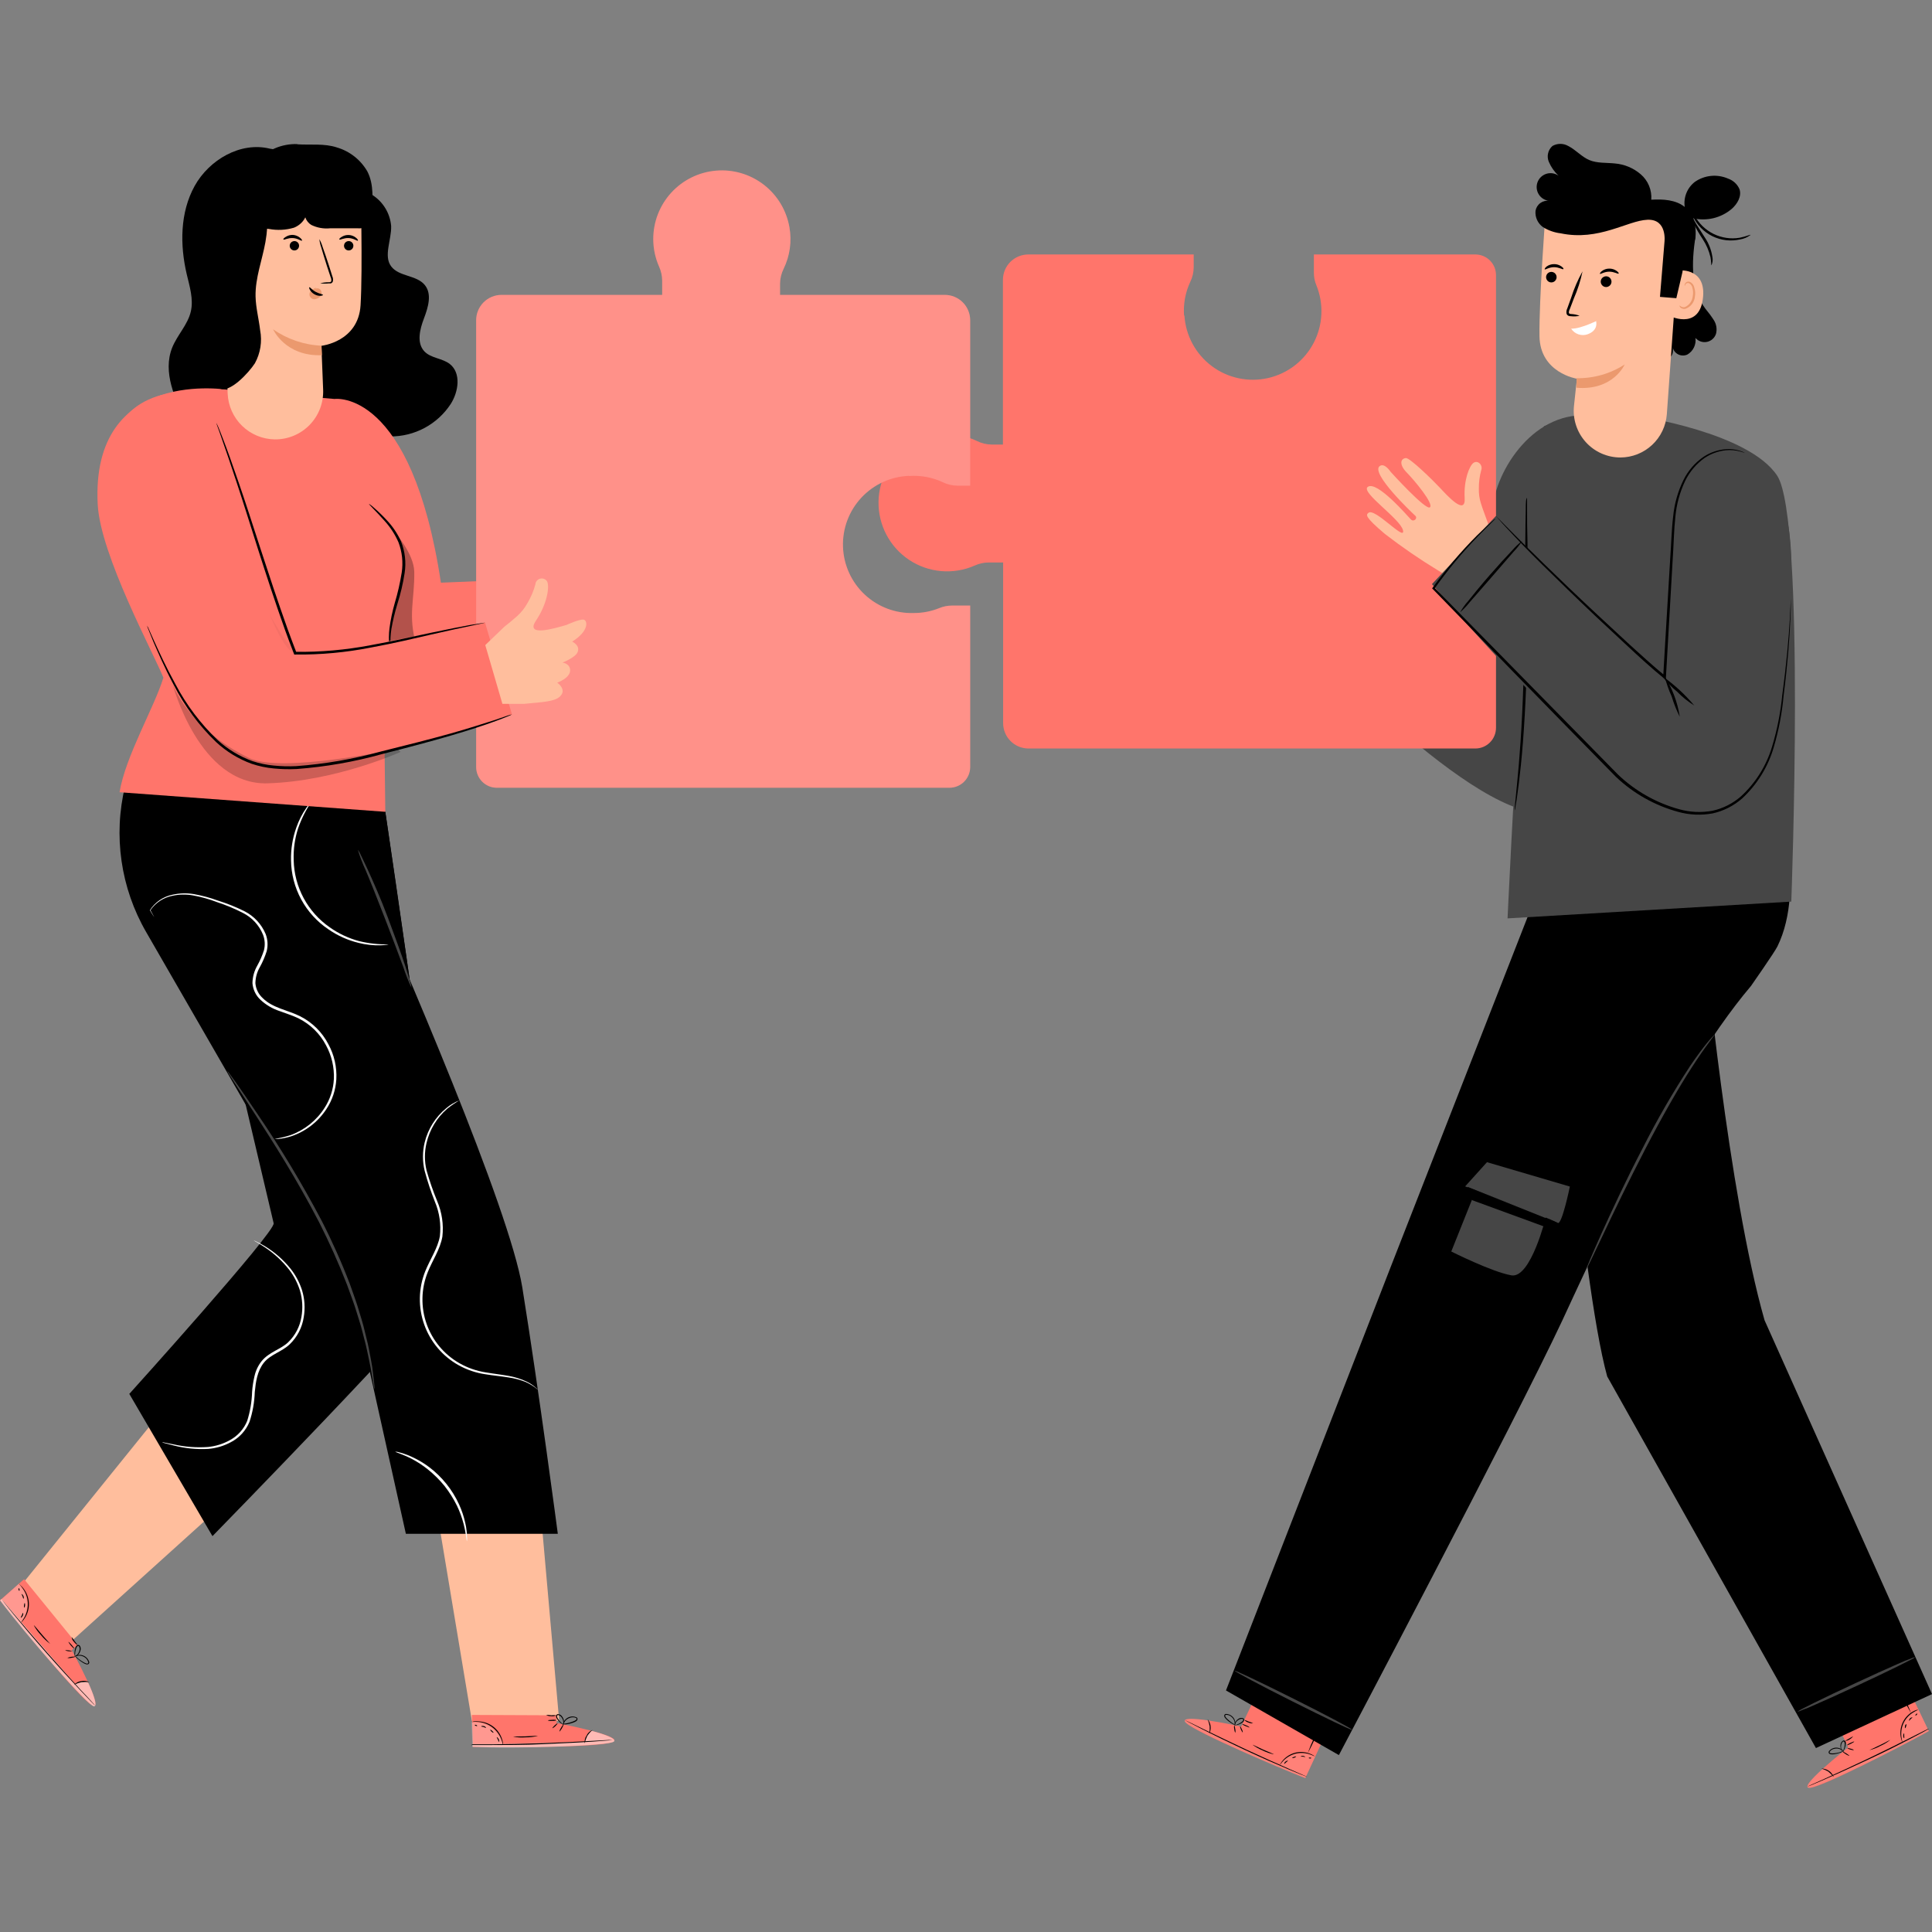<?xml version="1.0" encoding="UTF-8"?> <svg xmlns="http://www.w3.org/2000/svg" width="250" height="250" viewBox="0 0 250 250" fill="none"><rect x="0" y="0" width="250" height="250" fill="#808080" stroke="none"/> <g clip-path="url(#clip0_515_12432)"> <path d="M171.123 81.884L168.392 81.317C165.955 80.587 164.576 80.272 164.009 79.474C163.258 78.402 164.692 77.787 164.692 77.787C164.692 77.787 163.012 76.811 163.402 75.739C163.497 75.527 163.658 75.35 163.86 75.235C164.063 75.119 164.296 75.071 164.528 75.098C164.528 75.098 163.067 74.162 162.883 73.439C162.63 72.456 163.845 72.196 163.845 72.196C161.947 70.435 162.405 69.151 162.93 69.124C163.456 69.097 164.979 70.196 164.979 70.196C166.344 70.879 169.976 72.838 168.959 70.407C167.941 67.977 168.071 65.731 168.529 65.144C168.649 65.019 168.807 64.935 168.978 64.904C169.149 64.874 169.326 64.898 169.482 64.974C169.639 65.049 169.768 65.173 169.85 65.326C169.933 65.479 169.965 65.654 169.942 65.827C170.002 66.714 170.184 67.589 170.481 68.428C170.697 69.109 171.027 69.748 171.457 70.319C171.963 71.001 172.413 71.527 172.823 71.978L174.796 74.804L171.123 81.884Z" fill="#FFBE9D"></path> <path d="M160.608 223.413L162.957 218.457L172.269 222.799L168.91 230.083L168.316 229.851C165.68 228.793 154.989 224.301 153.515 222.976C151.87 221.502 160.608 223.413 160.608 223.413Z" fill="#FF756B"></path> <g opacity="0.3"> <path opacity="0.3" d="M165.564 228.432C166.07 227.711 166.824 227.203 167.681 227.005C168.524 226.795 169.415 226.915 170.173 227.339L168.957 229.94L165.564 228.432Z" fill="white"></path> </g> <g opacity="0.3"> <path opacity="0.3" d="M156.274 222.614C156.274 222.614 153.134 222.123 153.264 222.744C153.393 223.365 164.03 228.308 168.911 230.083L168.993 229.864L156.541 224.198C156.541 224.198 156.807 222.915 156.274 222.614Z" fill="white"></path> </g> <path d="M169.135 229.927L168.972 229.872L168.501 229.688L166.773 228.971C165.319 228.357 163.319 227.483 161.141 226.466C158.963 225.448 156.997 224.493 155.591 223.776L153.932 222.916L153.488 222.677L153.331 222.588C153.389 222.603 153.444 222.626 153.495 222.656L153.952 222.875L155.632 223.701C157.045 224.383 159.011 225.339 161.189 226.356C163.367 227.374 165.36 228.254 166.807 228.889L168.514 229.64L168.978 229.845L169.135 229.927Z" fill="black"></path> <path d="M156.478 224.342C156.531 224.029 156.549 223.711 156.533 223.393C156.477 223.077 156.385 222.768 156.26 222.472C156.478 222.726 156.616 223.04 156.654 223.374C156.693 223.707 156.632 224.044 156.478 224.342Z" fill="black"></path> <path d="M159.843 224.233C159.764 224.078 159.719 223.908 159.713 223.735C159.672 223.569 159.672 223.395 159.713 223.229C159.713 223.229 159.802 223.441 159.836 223.721C159.881 223.888 159.883 224.064 159.843 224.233Z" fill="black"></path> <path d="M160.812 224.185C160.778 224.185 160.676 224.028 160.58 223.809C160.485 223.591 160.437 223.407 160.471 223.393C160.505 223.379 160.607 223.543 160.696 223.762C160.771 223.89 160.811 224.036 160.812 224.185V224.185Z" fill="black"></path> <path d="M161.694 223.523C161.694 223.557 161.455 223.482 161.182 223.359C161.01 223.302 160.852 223.209 160.718 223.086C160.718 223.052 160.964 223.127 161.23 223.25C161.402 223.307 161.56 223.4 161.694 223.523V223.523Z" fill="black"></path> <path d="M162.151 222.983C161.939 223.015 161.722 222.982 161.53 222.888C161.327 222.831 161.146 222.715 161.011 222.553C161.206 222.608 161.396 222.681 161.577 222.772C161.774 222.826 161.966 222.897 162.151 222.983V222.983Z" fill="black"></path> <path d="M159.932 223.27C159.72 223.211 159.519 223.116 159.338 222.99C159.133 222.864 158.941 222.717 158.765 222.553C158.657 222.457 158.561 222.35 158.478 222.232C158.426 222.159 158.404 222.069 158.416 221.98C158.425 221.931 158.449 221.885 158.484 221.85C158.52 221.814 158.565 221.791 158.614 221.782C158.795 221.78 158.973 221.818 159.137 221.893C159.301 221.968 159.446 222.078 159.563 222.216C159.68 222.353 159.765 222.515 159.812 222.688C159.859 222.862 159.867 223.045 159.836 223.222C159.828 223.283 159.807 223.341 159.775 223.393C159.797 223.179 159.786 222.962 159.741 222.751C159.677 222.533 159.554 222.337 159.386 222.185C159.288 222.09 159.173 222.016 159.046 221.967C158.919 221.918 158.784 221.894 158.648 221.898C158.519 221.898 158.505 222.055 158.58 222.171C158.66 222.281 158.752 222.381 158.853 222.471C159.022 222.632 159.202 222.781 159.393 222.915C159.713 223.147 159.939 223.25 159.932 223.27Z" fill="black"></path> <path d="M159.761 223.229C159.75 223.069 159.796 222.909 159.891 222.779C159.983 222.632 160.107 222.509 160.253 222.417C160.346 222.353 160.453 222.314 160.565 222.302C160.677 222.29 160.79 222.306 160.895 222.349C160.948 222.391 160.984 222.451 160.994 222.519C161.004 222.586 160.988 222.655 160.949 222.71C160.892 222.8 160.815 222.875 160.724 222.929C160.585 223.026 160.433 223.104 160.273 223.161C160.13 223.225 159.973 223.253 159.816 223.243C159.816 223.243 159.987 223.188 160.239 223.079C160.388 223.015 160.528 222.932 160.656 222.833C160.799 222.745 160.963 222.547 160.826 222.451C160.69 222.355 160.458 222.451 160.314 222.519C160.176 222.596 160.055 222.701 159.959 222.827C159.886 222.957 159.82 223.091 159.761 223.229V223.229Z" fill="black"></path> <path d="M170.132 227.291C170.132 227.291 169.879 227.141 169.449 226.998C168.872 226.807 168.253 226.779 167.66 226.916C167.072 227.068 166.534 227.374 166.104 227.803C165.776 228.138 165.64 228.397 165.619 228.39C165.636 228.321 165.666 228.256 165.708 228.199C165.802 228.034 165.914 227.881 166.042 227.742C166.467 227.275 167.021 226.945 167.633 226.793C168.246 226.648 168.888 226.691 169.476 226.916C169.653 226.98 169.822 227.062 169.982 227.161C170.084 227.237 170.139 227.284 170.132 227.291Z" fill="black"></path> <path d="M170.971 222.97C170.744 223.635 170.475 224.285 170.166 224.916C169.893 225.568 169.583 226.204 169.237 226.821C169.472 226.155 169.743 225.503 170.05 224.868C170.321 224.219 170.629 223.585 170.971 222.97V222.97Z" fill="black"></path> <path d="M164.814 227.011C164.322 226.902 163.846 226.735 163.394 226.513C162.928 226.319 162.488 226.069 162.083 225.769C162.083 225.734 162.691 226.055 163.448 226.397C164.206 226.738 164.827 226.95 164.814 227.011Z" fill="black"></path> <path d="M166.67 227.831C166.67 227.831 166.56 227.933 166.431 228.042C166.301 228.151 166.212 228.261 166.185 228.247C166.158 228.233 166.185 228.076 166.349 227.947C166.513 227.817 166.67 227.796 166.67 227.831Z" fill="black"></path> <path d="M167.728 227.291C167.728 227.291 167.632 227.394 167.496 227.448C167.359 227.503 167.23 227.516 167.216 227.482C167.202 227.448 167.312 227.38 167.448 227.332C167.585 227.284 167.714 227.257 167.728 227.291Z" fill="black"></path> <path d="M168.896 227.36C168.896 227.36 168.752 227.325 168.588 227.312C168.425 227.298 168.302 227.312 168.288 227.312C168.274 227.312 168.411 227.189 168.602 227.209C168.793 227.23 168.916 227.332 168.896 227.36Z" fill="black"></path> <path d="M169.682 227.503C169.682 227.503 169.607 227.557 169.511 227.55C169.415 227.544 169.347 227.51 169.354 227.475C169.361 227.441 169.429 227.421 169.525 227.428C169.62 227.434 169.682 227.469 169.682 227.503Z" fill="black"></path> <path d="M239.153 226.124L236.832 221.154L246.11 216.771L249.585 224.001L249.025 224.315C246.533 225.68 236.259 231.039 234.299 231.333C232.115 231.64 239.153 226.124 239.153 226.124Z" fill="#FF756B"></path> <g opacity="0.3"> <path opacity="0.3" d="M246.184 225.504C245.946 224.656 246.034 223.75 246.43 222.964C246.81 222.187 247.468 221.58 248.273 221.264L249.509 223.852L246.184 225.504Z" fill="white"></path> </g> <g opacity="0.3"> <path opacity="0.3" d="M235.781 228.958C235.781 228.958 233.398 231.067 233.958 231.361C234.518 231.654 245.107 226.582 249.585 223.981L249.469 223.783L237.181 229.763C237.181 229.763 236.307 228.725 235.781 228.958Z" fill="white"></path> </g> <path d="M249.611 223.708L249.461 223.796L249.017 224.042L247.365 224.916C245.966 225.646 244.02 226.629 241.842 227.647C239.664 228.664 237.684 229.572 236.237 230.2L234.517 230.937L234.046 231.128L233.882 231.183L234.039 231.101L234.496 230.889L236.203 230.125C237.637 229.476 239.616 228.568 241.794 227.531C243.972 226.493 245.89 225.53 247.324 224.8L248.99 223.96L249.447 223.735C249.501 223.72 249.556 223.71 249.611 223.708V223.708Z" fill="black"></path> <path d="M237.241 229.906C237.039 229.654 236.81 229.425 236.558 229.223C236.279 229.067 235.984 228.941 235.678 228.848C236.014 228.843 236.345 228.938 236.627 229.122C236.909 229.305 237.13 229.569 237.262 229.879L237.241 229.906Z" fill="black"></path> <path d="M239.316 227.216C239.316 227.216 239.091 227.148 238.852 226.998C238.613 226.848 238.435 226.704 238.456 226.677C238.476 226.65 238.681 226.745 238.92 226.895C239.159 227.046 239.33 227.189 239.316 227.216Z" fill="black"></path> <path d="M239.876 226.459C239.876 226.493 239.671 226.459 239.446 226.397C239.221 226.336 239.043 226.247 239.05 226.213C239.197 226.2 239.344 226.224 239.48 226.281C239.719 226.329 239.883 226.424 239.876 226.459Z" fill="black"></path> <path d="M239.938 225.359C239.938 225.393 239.747 225.523 239.481 225.653C239.215 225.783 238.989 225.865 238.969 225.83C239.099 225.701 239.255 225.601 239.426 225.537C239.72 225.407 239.918 225.325 239.938 225.359Z" fill="black"></path> <path d="M239.801 224.663C239.801 224.663 239.644 224.909 239.337 225.08C239.161 225.198 238.955 225.265 238.743 225.271C239.099 225.074 239.452 224.871 239.801 224.663Z" fill="black"></path> <path d="M238.613 226.554C238.434 226.684 238.232 226.779 238.019 226.834C237.797 226.911 237.568 226.966 237.336 226.998C237.191 227.016 237.044 227.016 236.899 226.998C236.855 226.996 236.811 226.984 236.771 226.964C236.731 226.944 236.696 226.916 236.667 226.882C236.64 226.84 236.626 226.792 236.626 226.742C236.626 226.692 236.64 226.644 236.667 226.602C236.842 226.382 237.089 226.23 237.364 226.172C237.639 226.113 237.926 226.152 238.176 226.281C238.322 226.358 238.452 226.462 238.558 226.588C238.598 226.631 238.629 226.683 238.647 226.739C238.499 226.585 238.326 226.458 238.135 226.363C237.922 226.264 237.683 226.233 237.452 226.274C237.319 226.29 237.189 226.331 237.072 226.397C236.955 226.462 236.852 226.551 236.769 226.657C236.708 226.773 236.769 226.868 236.933 226.882C237.067 226.896 237.202 226.896 237.336 226.882C237.567 226.858 237.795 226.815 238.019 226.752C238.353 226.643 238.606 226.541 238.613 226.554Z" fill="black"></path> <path d="M238.477 226.657C238.477 226.657 238.307 226.561 238.211 226.274C238.155 226.11 238.139 225.934 238.163 225.762C238.173 225.65 238.211 225.542 238.273 225.448C238.335 225.354 238.419 225.277 238.518 225.223C238.585 225.208 238.655 225.22 238.714 225.256C238.772 225.291 238.815 225.348 238.832 225.414C238.855 225.518 238.855 225.625 238.832 225.728C238.816 225.897 238.777 226.062 238.716 226.22C238.621 226.493 238.505 226.636 238.491 226.622C238.477 226.609 238.559 226.459 238.634 226.192C238.679 226.039 238.707 225.881 238.716 225.721C238.716 225.551 238.682 225.298 238.525 225.346C238.368 225.394 238.286 225.626 238.252 225.783C238.217 225.938 238.217 226.099 238.252 226.254C238.311 226.397 238.386 226.532 238.477 226.657V226.657Z" fill="black"></path> <path d="M248.211 221.257C248.211 221.257 247.938 221.359 247.528 221.612C247.018 221.926 246.606 222.378 246.34 222.915C246.078 223.463 245.972 224.073 246.033 224.677C246.081 225.148 246.19 225.421 246.17 225.428C246.13 225.369 246.1 225.305 246.081 225.237C246.015 225.06 245.969 224.877 245.944 224.691C245.855 224.066 245.952 223.43 246.224 222.861C246.499 222.287 246.942 221.811 247.494 221.495C247.658 221.399 247.832 221.321 248.013 221.263C248.078 221.25 248.145 221.248 248.211 221.257V221.257Z" fill="black"></path> <path d="M245.42 217.856C245.782 218.459 246.11 219.081 246.403 219.72C246.732 220.344 247.023 220.987 247.277 221.645C246.914 221.041 246.586 220.416 246.294 219.775C245.961 219.155 245.669 218.514 245.42 217.856V217.856Z" fill="black"></path> <path d="M244.586 225.155C244.192 225.469 243.758 225.731 243.296 225.933C242.853 226.174 242.38 226.355 241.89 226.472C241.89 226.472 242.497 226.186 243.255 225.824C244.013 225.462 244.566 225.128 244.586 225.155Z" fill="black"></path> <path d="M246.402 224.281C246.402 224.281 246.402 224.438 246.402 224.602C246.402 224.765 246.436 224.909 246.402 224.922C246.368 224.936 246.279 224.8 246.279 224.608C246.279 224.417 246.368 224.281 246.402 224.281Z" fill="black"></path> <path d="M246.682 223.113C246.716 223.113 246.682 223.25 246.648 223.393C246.614 223.536 246.532 223.639 246.504 223.632C246.477 223.625 246.504 223.495 246.504 223.352C246.504 223.209 246.648 223.099 246.682 223.113Z" fill="black"></path> <path d="M247.475 222.233C247.475 222.267 247.359 222.328 247.25 222.437C247.14 222.547 247.072 222.669 247.038 222.663C247.004 222.656 247.038 222.485 247.161 222.349C247.284 222.212 247.475 222.233 247.475 222.233Z" fill="black"></path> <path d="M248.089 221.741C248.089 221.741 248.089 221.837 248.021 221.905C247.953 221.973 247.884 222.001 247.857 221.98C247.83 221.96 247.857 221.885 247.925 221.816C247.994 221.748 248.062 221.714 248.089 221.741Z" fill="black"></path> <path d="M250.001 219.215L234.982 226.199L207.974 178.117C204.458 165.432 201.065 120.771 201.065 120.771L220.604 122.259C220.604 122.259 223.615 154.346 228.332 170.839L250.001 219.215Z" fill="black"></path> <path d="M232.578 221.495C232.578 221.495 232.769 221.352 233.145 221.154C233.52 220.956 234.073 220.676 234.756 220.341C236.121 219.659 238.026 218.764 240.136 217.781C242.245 216.798 244.157 215.931 245.549 215.324C246.232 215.016 246.819 214.771 247.208 214.641C247.407 214.54 247.618 214.466 247.836 214.422C247.665 214.563 247.474 214.678 247.27 214.764C246.887 214.962 246.341 215.242 245.659 215.576C244.293 216.259 242.388 217.153 240.286 218.136C238.183 219.119 236.265 219.98 234.865 220.594C234.182 220.901 233.602 221.147 233.206 221.277C233.008 221.379 232.797 221.452 232.578 221.495V221.495Z" fill="#464646"></path> <path d="M229.478 102.795C229.847 102.795 233.841 114.626 229.997 122.47C229.608 123.255 226.584 127.577 226.584 127.577C215.947 140.125 205.174 164.442 202.17 170.853C196.026 183.968 173.251 227.107 173.251 227.107L158.642 218.744L180.003 163.821L199.392 114.257L229.478 102.795Z" fill="black"></path> <path d="M203.14 153.54C203.14 153.54 202.11 158.53 201.577 158.244C200.055 157.417 189.589 153.519 189.589 153.519L192.415 150.386L203.14 153.54Z" fill="#464646"></path> <path d="M200.055 157.417C200.055 157.417 198.096 165.466 195.577 165.029C193.058 164.593 187.794 161.944 187.794 161.944L190.968 154.004L200.055 157.417Z" fill="#464646"></path> <path d="M201.577 158.244L189.896 153.574L190.456 155.288L199.707 158.674L201.577 158.244Z" fill="black"></path> <path d="M221.852 133.892C221.803 134.001 221.738 134.102 221.661 134.192L221.06 135.005C220.541 135.688 219.804 136.753 218.951 138.07C217.237 140.705 215.08 144.474 212.875 148.734C210.67 152.994 208.779 156.926 207.447 159.753L205.843 163.118L205.399 164.026C205.352 164.135 205.293 164.238 205.222 164.334C205.244 164.218 205.28 164.105 205.331 163.999L205.72 163.064C206.061 162.251 206.573 161.084 207.215 159.65C208.512 156.783 210.342 152.823 212.561 148.57C214.408 144.913 216.46 141.362 218.705 137.934C219.592 136.63 220.357 135.606 220.917 134.923C221.176 134.609 221.395 134.356 221.6 134.152C221.672 134.055 221.757 133.968 221.852 133.892V133.892Z" fill="#464646"></path> <path d="M159.754 216.184C159.795 216.102 163.243 217.741 167.455 219.85C171.667 221.96 175.04 223.748 174.965 223.837C174.89 223.926 171.476 222.281 167.264 220.171C163.052 218.062 159.713 216.273 159.754 216.184Z" fill="#464646"></path> <path d="M177.117 74.518C176.324 76.306 175.426 78.045 174.427 79.727C173.531 81.467 172.528 83.15 171.423 84.765C172.217 82.975 173.115 81.234 174.113 79.549C175.013 77.814 176.016 76.134 177.117 74.518V74.518Z" fill="black"></path> <path d="M204.718 53.743C205.516 53.743 206.465 59.546 207.271 69.971C208.186 81.795 208.104 93.729 204.834 101.232C204.532 102.033 204.075 102.766 203.489 103.391C202.903 104.015 202.2 104.518 201.42 104.87C192.955 108.366 169.6 83.324 169.6 83.324L175.348 73.241L191.794 86.519C191.794 86.519 193.433 73.084 193.118 66.892C192.866 62.195 197.556 53.798 204.718 53.743Z" fill="#464646"></path> <path d="M211.994 53.859C211.994 53.859 226.276 55.948 229.97 61.56C233.663 67.171 231.793 116.667 231.793 116.667L195.077 118.838C195.077 118.838 198.04 55.839 199.856 55.122C204.416 53.333 211.448 53.681 211.994 53.859Z" fill="#464646"></path> <path d="M153.215 40.827C153.108 39.325 153.387 37.821 154.027 36.458C154.31 35.875 154.46 35.236 154.464 34.587V32.928H133.061C132.191 32.928 131.355 33.274 130.739 33.89C130.124 34.506 129.778 35.341 129.778 36.212V57.526H128.33C127.662 57.52 127.003 57.361 126.405 57.062C125.064 56.416 123.581 56.117 122.094 56.195C120.607 56.272 119.164 56.722 117.897 57.504C116.629 58.285 115.579 59.373 114.842 60.667C114.106 61.96 113.706 63.419 113.681 64.907C113.656 66.396 114.005 67.867 114.698 69.185C115.39 70.503 116.403 71.626 117.643 72.45C118.883 73.274 120.311 73.773 121.794 73.9C123.278 74.028 124.769 73.78 126.132 73.18C126.696 72.923 127.308 72.788 127.928 72.784H129.805V93.565C129.804 93.997 129.888 94.425 130.053 94.824C130.218 95.223 130.459 95.586 130.764 95.892C131.069 96.197 131.432 96.44 131.831 96.605C132.229 96.771 132.657 96.856 133.089 96.856H190.906C191.616 96.856 192.297 96.574 192.799 96.072C193.3 95.57 193.582 94.889 193.582 94.18V35.604C193.583 35.253 193.515 34.904 193.381 34.579C193.246 34.254 193.049 33.959 192.801 33.71C192.552 33.461 192.257 33.264 191.931 33.13C191.606 32.996 191.258 32.927 190.906 32.928H170.016V35.297C170.014 35.845 170.12 36.388 170.33 36.895C170.819 38.086 171.043 39.369 170.986 40.655C170.93 41.941 170.594 43.2 170.002 44.343C169.411 45.486 168.578 46.487 167.561 47.277C166.543 48.066 165.367 48.624 164.112 48.914C162.858 49.203 161.555 49.215 160.295 48.951C159.035 48.686 157.848 48.151 156.816 47.381C155.784 46.612 154.931 45.627 154.318 44.495C153.704 43.364 153.344 42.112 153.262 40.827H153.215Z" fill="#FF756B"></path> <path d="M197.569 64.387C197.591 64.522 197.602 64.659 197.603 64.796C197.603 65.11 197.603 65.479 197.603 65.977C197.603 67.049 197.603 68.524 197.658 70.319C197.658 73.985 197.719 79.051 197.603 84.656C197.487 90.261 197.18 95.32 196.805 98.993C196.613 100.822 196.429 102.29 196.279 103.307C196.204 103.785 196.142 104.167 196.088 104.475C196.078 104.612 196.048 104.748 195.999 104.877C195.99 104.741 195.99 104.604 195.999 104.468C196.033 104.161 196.067 103.785 196.122 103.294C196.224 102.27 196.375 100.795 196.532 98.972C196.846 95.32 197.126 90.268 197.214 84.676C197.303 79.085 197.323 74.026 197.371 70.34C197.371 68.544 197.419 67.07 197.433 65.998C197.433 65.52 197.433 65.124 197.467 64.817C197.481 64.669 197.516 64.525 197.569 64.387V64.387Z" fill="black"></path> <path d="M219.41 30.525C218.823 34.252 218.857 37.523 220.68 39.953C221.075 40.42 221.44 40.913 221.772 41.428C221.936 41.687 222.046 41.976 222.094 42.279C222.142 42.582 222.128 42.892 222.052 43.189C221.967 43.453 221.814 43.689 221.608 43.873C221.402 44.058 221.15 44.184 220.879 44.239C220.608 44.294 220.327 44.276 220.065 44.186C219.803 44.096 219.57 43.938 219.389 43.728C219.449 44.15 219.381 44.58 219.195 44.963C219.009 45.346 218.713 45.664 218.345 45.879C218.157 45.965 217.951 46.008 217.744 46.003C217.537 45.999 217.334 45.947 217.15 45.852C216.966 45.758 216.805 45.622 216.681 45.457C216.557 45.291 216.472 45.099 216.433 44.896C216.433 44.896 216.918 46.787 214.747 46.493L216.276 33.522L219.41 30.525Z" fill="black"></path> <path d="M209.681 59.198C208.834 59.198 207.997 59.02 207.223 58.675C206.449 58.331 205.757 57.827 205.19 57.198C204.624 56.568 204.196 55.827 203.935 55.021C203.673 54.215 203.584 53.364 203.673 52.522C203.871 50.583 204.049 49.006 204.049 49.006C204.049 49.006 199.27 48.262 199.208 43.483C199.147 38.704 199.98 27.733 199.98 27.733C202.696 26.567 205.675 26.147 208.608 26.517C211.541 26.886 214.322 28.032 216.665 29.836L217.348 30.375L215.689 53.587C215.58 55.107 214.901 56.531 213.786 57.572C212.672 58.613 211.206 59.194 209.681 59.198V59.198Z" fill="#FFBE9D"></path> <path d="M201.208 36.362C201.306 36.27 201.376 36.152 201.407 36.022C201.438 35.891 201.431 35.754 201.385 35.628C201.338 35.502 201.256 35.392 201.148 35.312C201.04 35.233 200.911 35.187 200.777 35.18C200.642 35.173 200.509 35.207 200.394 35.275C200.279 35.344 200.186 35.445 200.128 35.566C200.07 35.687 200.049 35.823 200.067 35.956C200.086 36.089 200.143 36.214 200.232 36.314C200.292 36.382 200.366 36.438 200.448 36.477C200.53 36.517 200.619 36.539 200.71 36.544C200.801 36.548 200.892 36.534 200.977 36.503C201.063 36.472 201.141 36.424 201.208 36.362Z" fill="black"></path> <path d="M199.884 34.853C199.959 34.935 200.431 34.573 201.086 34.573C201.741 34.573 202.226 34.908 202.294 34.826C202.363 34.744 202.26 34.641 202.049 34.477C201.769 34.275 201.431 34.17 201.086 34.177C200.74 34.177 200.403 34.287 200.123 34.491C199.918 34.669 199.85 34.819 199.884 34.853Z" fill="black"></path> <path d="M207.469 35.856C207.391 35.903 207.323 35.964 207.268 36.037C207.214 36.11 207.175 36.193 207.153 36.282C207.132 36.37 207.128 36.462 207.142 36.552C207.157 36.642 207.189 36.728 207.237 36.805C207.283 36.884 207.345 36.954 207.419 37.008C207.492 37.063 207.576 37.103 207.666 37.124C207.755 37.146 207.848 37.15 207.938 37.135C208.029 37.12 208.115 37.087 208.193 37.037C208.272 36.99 208.34 36.928 208.394 36.854C208.449 36.78 208.487 36.696 208.508 36.607C208.529 36.518 208.532 36.425 208.517 36.335C208.501 36.245 208.468 36.159 208.418 36.081C208.371 36.004 208.309 35.936 208.236 35.882C208.163 35.829 208.079 35.79 207.991 35.769C207.903 35.748 207.811 35.745 207.721 35.76C207.632 35.775 207.546 35.808 207.469 35.856Z" fill="black"></path> <path d="M207.031 35.433C207.106 35.515 207.577 35.153 208.232 35.153C208.888 35.153 209.372 35.488 209.441 35.406C209.509 35.324 209.4 35.221 209.195 35.058C208.913 34.854 208.573 34.749 208.226 34.757C207.879 34.758 207.543 34.873 207.27 35.085C207.065 35.249 206.997 35.399 207.031 35.433Z" fill="black"></path> <path d="M204.397 40.861C204.056 40.73 203.697 40.654 203.332 40.635C203.161 40.635 203.025 40.581 203.011 40.485C203.004 40.313 203.047 40.142 203.134 39.994L203.653 38.628C204.149 37.498 204.526 36.32 204.779 35.112C204.175 36.198 203.681 37.341 203.305 38.526C203.134 38.99 202.97 39.434 202.813 39.891C202.699 40.112 202.665 40.365 202.718 40.608C202.742 40.673 202.781 40.732 202.832 40.78C202.883 40.827 202.944 40.862 203.011 40.881C203.107 40.906 203.206 40.92 203.305 40.922C203.67 40.964 204.039 40.944 204.397 40.861Z" fill="black"></path> <path d="M206.534 41.591C207.217 41.182 204.643 42.595 203.305 42.526C203.527 42.872 203.861 43.132 204.25 43.263C204.639 43.394 205.062 43.39 205.448 43.25C206.882 42.724 206.534 41.591 206.534 41.591Z" fill="white"></path> <path d="M204.008 48.937C206.214 48.978 208.381 48.36 210.234 47.162C210.234 47.162 208.759 50.576 203.994 50.173L204.008 48.937Z" fill="#EB996E"></path> <path d="M217.348 35.003C217.45 34.969 220.911 34.73 220.338 38.758C219.764 42.786 215.887 40.875 215.894 40.758C215.9 40.642 217.348 35.003 217.348 35.003Z" fill="#FFBE9D"></path> <path d="M217.328 39.522C217.328 39.522 217.389 39.584 217.505 39.652C217.581 39.7 217.666 39.733 217.756 39.748C217.845 39.764 217.936 39.761 218.024 39.741C218.308 39.612 218.552 39.41 218.732 39.156C218.912 38.901 219.021 38.604 219.048 38.293C219.112 37.951 219.096 37.598 219 37.263C218.98 37.131 218.928 37.007 218.85 36.9C218.771 36.793 218.668 36.707 218.55 36.648C218.472 36.614 218.384 36.609 218.302 36.634C218.221 36.659 218.151 36.712 218.106 36.785C218.038 36.887 218.051 36.969 218.024 36.976C217.997 36.983 217.949 36.894 218.024 36.737C218.059 36.638 218.129 36.555 218.222 36.505C218.282 36.469 218.349 36.447 218.418 36.439C218.488 36.43 218.558 36.437 218.625 36.457C218.785 36.52 218.925 36.624 219.033 36.758C219.141 36.892 219.212 37.052 219.239 37.221C219.364 37.593 219.392 37.99 219.321 38.375C219.291 38.737 219.154 39.082 218.928 39.367C218.702 39.651 218.397 39.862 218.051 39.973C217.938 39.988 217.824 39.978 217.715 39.944C217.606 39.91 217.507 39.852 217.423 39.775C217.321 39.618 217.314 39.529 217.328 39.522Z" fill="#EB996E"></path> <path d="M198.696 27.275C198.767 26.869 198.993 26.508 199.328 26.267C199.663 26.027 200.078 25.928 200.485 25.992C200.21 25.968 199.945 25.881 199.709 25.739C199.473 25.596 199.273 25.401 199.125 25.168C198.976 24.936 198.883 24.672 198.853 24.398C198.824 24.124 198.857 23.846 198.952 23.587C199.046 23.328 199.199 23.095 199.398 22.904C199.598 22.714 199.839 22.572 200.102 22.489C200.365 22.407 200.644 22.386 200.916 22.429C201.188 22.471 201.447 22.576 201.673 22.735C201.135 22.23 200.707 21.619 200.417 20.94C200.27 20.593 200.236 20.208 200.32 19.841C200.403 19.474 200.599 19.142 200.881 18.892C201.192 18.712 201.545 18.617 201.905 18.617C202.264 18.617 202.618 18.712 202.929 18.892C203.912 19.39 204.656 20.291 205.66 20.714C206.663 21.138 207.844 21.035 208.957 21.151C210.194 21.252 211.368 21.742 212.309 22.551C212.778 22.954 213.146 23.462 213.384 24.034C213.621 24.605 213.72 25.224 213.675 25.841C215.183 25.753 216.835 25.841 218.003 26.777C217.914 26.169 217.989 25.548 218.22 24.978C218.45 24.408 218.827 23.91 219.314 23.534C219.934 23.103 220.654 22.837 221.406 22.763C222.157 22.689 222.915 22.809 223.608 23.111C223.936 23.223 224.238 23.402 224.493 23.637C224.748 23.872 224.951 24.158 225.089 24.476C225.397 25.398 224.816 26.388 224.086 27.029C223.402 27.609 222.592 28.021 221.721 28.231C220.849 28.441 219.941 28.443 219.068 28.238C219.345 28.95 219.461 29.715 219.409 30.477C219.334 31.794 218.276 33.16 217.812 34.396L217.709 35.208L216.917 38.587L214.801 38.417L215.381 31.317C215.381 31.317 215.777 28.333 213.183 28.436C210.589 28.538 206.909 31.235 201.939 30.19C201.124 30.093 200.34 29.816 199.645 29.378C199.317 29.14 199.057 28.822 198.891 28.453C198.725 28.084 198.657 27.678 198.696 27.275V27.275Z" fill="black"></path> <path d="M226.53 30.395C226.13 30.701 225.661 30.903 225.164 30.982C223.958 31.256 222.693 31.108 221.583 30.563C220.472 30.017 219.582 29.108 219.061 27.985C218.817 27.541 218.688 27.044 218.686 26.538C218.747 26.538 218.856 27.091 219.286 27.903C219.837 28.93 220.696 29.758 221.741 30.271C222.787 30.784 223.968 30.956 225.117 30.764C225.99 30.586 226.502 30.327 226.53 30.395Z" fill="black"></path> <path d="M221.457 34.328C221.403 34.328 221.457 33.904 221.335 33.276C221.14 32.456 220.805 31.675 220.345 30.969C219.862 30.248 219.429 29.495 219.047 28.716C218.87 28.394 218.776 28.032 218.774 27.665C218.965 27.965 219.132 28.28 219.273 28.607C219.58 29.18 220.106 29.918 220.638 30.785C221.127 31.523 221.449 32.359 221.58 33.235C221.66 33.603 221.617 33.987 221.457 34.328V34.328Z" fill="black"></path> <path d="M186.086 73.815C183.71 72.37 181.415 70.795 179.212 69.097C176.57 66.865 176.761 66.619 177.068 66.367C177.887 65.636 181.847 70.122 181.553 68.647C181.26 67.172 176.092 63.745 176.966 63.022C178.126 62.073 182.195 66.845 182.571 67.22C182.946 67.596 183.492 67.056 183.137 66.735C182.625 66.271 177.382 61.274 178.508 60.332C179.137 59.806 179.942 61.048 179.942 61.048C179.942 61.048 184.516 66.107 185.035 65.643C185.554 65.179 182.987 62.114 182.031 61.144C181.075 60.175 181.164 59.349 181.922 59.273C182.434 59.226 185.39 62.12 186.305 63.097C187.22 64.073 189.664 66.811 189.527 64.462C189.391 62.114 190.142 60.243 190.688 59.881C191.234 59.519 191.923 60.175 191.664 60.857C191.456 61.627 191.355 62.422 191.364 63.219C191.344 63.86 191.432 64.499 191.623 65.111C191.787 65.636 191.951 66.1 192.108 66.51L193.712 70.927L189.684 76.027L186.086 73.815Z" fill="#FFBE9D"></path> <path d="M225.827 58.632C226.673 58.843 231.711 61.451 231.793 72.873C231.855 81.953 231.158 102.106 224.966 105.103C222.161 106.468 217.9 106.468 214.2 104.045C203.769 97.306 185.295 75.583 185.295 75.583L193.562 66.776C193.562 66.776 215.026 88.623 215.941 87.817C217.307 86.602 215.211 76.17 216.385 65.862C217.19 58.529 220.604 57.328 225.827 58.632Z" fill="#464646"></path> <path d="M193.548 67.09C193.507 67.146 193.458 67.196 193.404 67.24L192.961 67.677C192.572 68.052 191.998 68.612 191.274 69.363C189.214 71.491 187.32 73.773 185.608 76.19V76.033C191.438 81.98 199.945 90.629 209.386 100.248C211.617 102.37 214.337 103.906 217.306 104.72C218.704 105.109 220.172 105.174 221.6 104.911C222.957 104.611 224.218 103.975 225.266 103.061C227.179 101.309 228.578 99.07 229.314 96.582C229.967 94.414 230.406 92.187 230.625 89.933C231.178 85.837 231.472 82.423 231.601 80.123C231.67 78.962 231.704 78.074 231.731 77.446V76.764C231.722 76.686 231.722 76.609 231.731 76.531C231.741 76.611 231.741 76.691 231.731 76.77C231.731 76.941 231.731 77.173 231.731 77.453C231.731 78.068 231.731 78.969 231.67 80.136C231.581 82.464 231.328 85.837 230.803 89.974C230.598 92.247 230.171 94.495 229.526 96.685C228.788 99.227 227.372 101.521 225.43 103.321C224.343 104.275 223.032 104.939 221.62 105.253C220.143 105.527 218.624 105.461 217.176 105.061C214.146 104.24 211.368 102.677 209.093 100.515C199.617 90.882 191.179 82.171 185.39 76.211L185.314 76.136L185.376 76.054C187.112 73.643 189.039 71.376 191.138 69.275C191.882 68.544 192.503 67.998 192.879 67.629L193.343 67.226L193.548 67.09Z" fill="black"></path> <path d="M193.555 66.776C193.555 66.776 193.602 66.776 193.671 66.871L193.991 67.192L195.214 68.428C196.272 69.507 197.821 71.049 199.767 72.941C201.713 74.832 204.061 77.085 206.71 79.556L210.888 83.427C212.356 84.751 213.872 86.158 215.496 87.482L215.216 87.618C215.264 86.813 215.312 85.96 215.36 85.099C215.633 80.587 215.886 76.286 216.118 72.374C216.261 70.421 216.295 68.558 216.507 66.817C216.664 65.189 217.113 63.603 217.831 62.133C218.427 60.912 219.33 59.868 220.453 59.102C221.311 58.54 222.297 58.205 223.32 58.126C223.962 58.073 224.608 58.152 225.218 58.358C225.432 58.421 225.636 58.513 225.826 58.631C225.826 58.631 225.614 58.542 225.198 58.426C224.59 58.254 223.955 58.198 223.327 58.263C222.337 58.365 221.387 58.71 220.562 59.266C219.488 60.034 218.624 61.06 218.05 62.249C217.366 63.698 216.941 65.256 216.794 66.851C216.602 68.571 216.582 70.435 216.445 72.388L215.715 85.113C215.667 85.973 215.612 86.833 215.572 87.632V87.98L215.305 87.769C213.639 86.403 212.151 85.038 210.683 83.672C209.216 82.307 207.837 81.024 206.512 79.781C203.877 77.289 201.542 75.002 199.617 73.111C197.692 71.22 196.169 69.616 195.138 68.51C194.613 67.964 194.23 67.527 193.964 67.226L193.671 66.892C193.582 66.817 193.548 66.776 193.555 66.776Z" fill="black"></path> <path d="M188.94 79.229C189.235 78.705 189.585 78.215 189.985 77.768C190.668 76.901 191.637 75.719 192.75 74.443C193.863 73.166 194.894 72.04 195.658 71.241C196.049 70.785 196.486 70.371 196.962 70.005C196.635 70.509 196.26 70.98 195.842 71.412L193.016 74.675L190.176 77.931C189.806 78.402 189.392 78.836 188.94 79.229V79.229Z" fill="black"></path> <path d="M217.361 92.746C216.939 91.911 216.591 91.041 216.323 90.145C215.938 89.293 215.627 88.409 215.395 87.503C216.407 89.095 217.077 90.881 217.361 92.746V92.746Z" fill="black"></path> <path d="M219.239 91.291C218.435 90.796 217.696 90.202 217.04 89.523C216.307 88.922 215.649 88.234 215.081 87.475C216.624 88.565 218.021 89.848 219.239 91.291Z" fill="black"></path> <path d="M30.715 192.993L8.787 212.785L2.779 205.098L21.997 181.292L30.715 192.993Z" fill="#FFBE9D"></path> <path d="M9.291 213.529L10.043 212.846L3.12 204.347L0 207.077L0.416 207.61C2.28 209.979 10.07 219.523 11.858 220.629C13.852 221.858 9.291 213.529 9.291 213.529Z" fill="#FF756B"></path> <g opacity="0.5"> <path opacity="0.5" d="M2.682 209.985C3.267 209.256 3.559 208.336 3.501 207.404C3.46 206.482 3.07 205.611 2.409 204.967L0.122 207.015L2.682 209.985Z" fill="white"></path> </g> <path opacity="0.5" d="M11.401 217.707C11.401 217.707 12.848 220.765 12.172 220.813C11.497 220.861 3.297 211.514 0 207.077L0.198 206.927L9.708 217.911C9.708 217.911 10.957 217.249 11.401 217.707Z" fill="white"></path> <path d="M0.088 206.797C0.119 206.851 0.155 206.901 0.197 206.947L0.525 207.377L1.774 208.92C2.832 210.217 4.327 211.985 6.014 213.904C7.7 215.822 9.27 217.529 10.424 218.751L11.789 220.185L12.165 220.567C12.208 220.615 12.256 220.659 12.308 220.697L12.185 220.546L11.823 220.15C11.462 219.748 11.011 219.263 10.458 218.689C9.325 217.454 7.768 215.74 6.082 213.822C4.396 211.903 2.894 210.142 1.808 208.859L0.532 207.343L0.183 206.933C0.157 206.885 0.125 206.839 0.088 206.797V206.797Z" fill="black"></path> <path d="M9.579 218.021C9.882 217.867 10.203 217.75 10.535 217.673C10.873 217.634 11.214 217.634 11.552 217.673C11.235 217.499 10.865 217.451 10.514 217.536C10.154 217.577 9.821 217.75 9.579 218.021V218.021Z" fill="black"></path> <path d="M8.677 214.525C8.854 214.567 9.039 214.567 9.216 214.525C9.51 214.484 9.742 214.416 9.735 214.375C9.374 214.345 9.01 214.403 8.677 214.546V214.525Z" fill="black"></path> <path d="M8.445 213.556C8.445 213.556 8.636 213.645 8.889 213.672C9.142 213.699 9.346 213.672 9.353 213.672C9.36 213.672 9.155 213.583 8.903 213.556C8.65 213.529 8.445 213.515 8.445 213.556Z" fill="black"></path> <path d="M8.849 212.457C8.849 212.457 8.965 212.689 9.169 212.928C9.374 213.167 9.565 213.345 9.593 213.318C9.62 213.29 9.477 213.085 9.265 212.847C9.053 212.608 8.876 212.43 8.849 212.457Z" fill="black"></path> <path d="M9.265 211.829C9.292 212.054 9.39 212.264 9.545 212.43C9.77 212.723 10.022 212.894 10.043 212.867C10.063 212.839 9.859 212.635 9.654 212.348C9.538 212.165 9.408 211.991 9.265 211.829V211.829Z" fill="black"></path> <path d="M9.632 214.177C9.757 214.377 9.916 214.552 10.103 214.696C10.291 214.867 10.497 215.018 10.717 215.147C10.845 215.235 10.986 215.304 11.134 215.352C11.222 215.385 11.319 215.385 11.407 215.352C11.454 215.326 11.493 215.288 11.519 215.24C11.544 215.193 11.555 215.139 11.55 215.085C11.497 214.901 11.404 214.731 11.278 214.587C11.152 214.443 10.996 214.329 10.821 214.252C10.646 214.175 10.456 214.138 10.264 214.143C10.073 214.147 9.885 214.194 9.714 214.28C9.654 214.307 9.601 214.347 9.557 214.396C9.772 214.3 10.004 214.247 10.239 214.239C10.48 214.236 10.717 214.302 10.922 214.43C11.048 214.503 11.158 214.602 11.245 214.719C11.332 214.837 11.394 214.971 11.427 215.113C11.427 215.249 11.318 215.304 11.181 215.263C11.047 215.213 10.917 215.151 10.792 215.079C10.575 214.955 10.368 214.816 10.171 214.662C9.823 214.362 9.652 214.157 9.632 214.177Z" fill="black"></path> <path d="M9.729 214.334C9.895 214.303 10.043 214.21 10.145 214.075C10.27 213.937 10.359 213.771 10.405 213.59C10.448 213.476 10.46 213.353 10.439 213.233C10.419 213.113 10.367 213.001 10.288 212.908C10.229 212.865 10.155 212.848 10.083 212.858C10.011 212.868 9.945 212.905 9.899 212.962C9.827 213.048 9.774 213.148 9.742 213.256C9.688 213.428 9.655 213.607 9.647 213.788C9.621 213.951 9.637 214.118 9.694 214.273C9.72 214.115 9.733 213.955 9.735 213.795C9.762 213.626 9.803 213.459 9.858 213.297C9.906 213.126 10.063 212.901 10.207 213.01C10.257 213.09 10.291 213.18 10.305 213.274C10.319 213.368 10.314 213.464 10.288 213.556C10.252 213.72 10.179 213.874 10.077 214.007C9.97 214.126 9.854 214.235 9.729 214.334V214.334Z" fill="black"></path> <path d="M2.472 204.989C2.472 204.989 2.704 205.2 2.984 205.61C3.353 206.142 3.568 206.766 3.605 207.412C3.629 208.057 3.478 208.696 3.168 209.262C2.922 209.692 2.697 209.945 2.717 209.945C2.738 209.945 2.786 209.904 2.881 209.802C3.019 209.656 3.141 209.496 3.243 209.324C3.595 208.753 3.767 208.089 3.735 207.419C3.697 206.748 3.459 206.104 3.052 205.569C2.933 205.408 2.795 205.261 2.642 205.132C2.547 205.023 2.479 204.982 2.472 204.989Z" fill="black"></path> <path d="M4.377 210.32C4.636 210.789 4.955 211.223 5.326 211.61C5.665 212.028 6.057 212.4 6.493 212.716C6.493 212.716 6.015 212.184 5.435 211.521C4.855 210.859 4.445 210.299 4.377 210.32Z" fill="black"></path> <path d="M2.976 208.709C2.935 208.709 2.901 208.852 2.826 209.009C2.75 209.166 2.668 209.303 2.696 209.33C2.723 209.358 2.86 209.255 2.948 209.064C3.037 208.873 3.01 208.709 2.976 208.709Z" fill="black"></path> <path d="M3.195 207.439C3.161 207.439 3.12 207.562 3.107 207.726C3.093 207.89 3.107 208.019 3.154 208.019C3.202 208.019 3.229 207.896 3.243 207.733C3.257 207.569 3.229 207.439 3.195 207.439Z" fill="black"></path> <path d="M2.779 206.272C2.779 206.272 2.854 206.408 2.916 206.565C2.977 206.722 2.991 206.866 3.032 206.873C3.073 206.879 3.121 206.709 3.032 206.518C2.943 206.326 2.793 206.238 2.779 206.272Z" fill="black"></path> <path d="M2.396 205.514C2.396 205.514 2.396 205.609 2.396 205.698C2.396 205.787 2.485 205.855 2.519 205.841C2.554 205.828 2.519 205.746 2.519 205.65C2.519 205.555 2.431 205.5 2.396 205.514Z" fill="black"></path> <path d="M69.716 192.789L72.359 222.684H61.06L56.076 192.789H69.716Z" fill="#FFBE9D"></path> <path d="M72.032 222.963V221.96L61.062 221.912L61.191 226.056H61.874C64.891 226.111 77.207 226.138 79.194 225.455C81.338 224.718 72.032 222.963 72.032 222.963Z" fill="#FF756B"></path> <g opacity="0.5"> <path opacity="0.5" d="M65.068 225.824C64.875 224.909 64.35 224.099 63.593 223.55C62.85 223.01 61.932 222.767 61.02 222.868L61.129 225.919L65.068 225.824Z" fill="white"></path> </g> <path opacity="0.5" d="M76.57 223.981C76.57 223.981 79.847 224.8 79.465 225.346C79.083 225.893 66.63 226.336 61.121 226.029V225.783L75.649 225.394C75.649 225.394 75.936 224.036 76.57 223.981Z" fill="white"></path> <path d="M60.958 225.81H61.149H61.688H63.668C65.348 225.81 67.662 225.81 70.215 225.694C72.769 225.578 75.083 225.476 76.756 225.36L78.735 225.209L79.275 225.155H79.459H79.275H78.735L76.749 225.264C75.076 225.36 72.769 225.476 70.215 225.564C67.662 225.653 65.348 225.694 63.668 225.715H61.688H61.149L60.958 225.81Z" fill="black"></path> <path d="M75.657 225.592C75.732 225.26 75.844 224.937 75.991 224.629C76.188 224.344 76.417 224.083 76.674 223.851C76.337 223.983 76.063 224.24 75.909 224.568C75.702 224.866 75.612 225.231 75.657 225.592V225.592Z" fill="black"></path> <path d="M72.379 224.07C72.413 224.07 72.563 223.899 72.713 223.639C72.864 223.38 72.959 223.162 72.925 223.141C72.786 223.262 72.674 223.411 72.597 223.578C72.49 223.724 72.415 223.892 72.379 224.07Z" fill="black"></path> <path d="M71.485 223.639C71.485 223.639 71.676 223.544 71.861 223.366C72.045 223.189 72.168 223.025 72.141 223.004C72.113 222.984 71.95 223.093 71.765 223.271C71.581 223.448 71.458 223.598 71.485 223.639Z" fill="black"></path> <path d="M70.892 222.629C71.074 222.688 71.268 222.705 71.458 222.676C71.653 222.693 71.848 222.667 72.032 222.601C71.847 222.538 71.651 222.52 71.458 222.547C71.144 222.553 70.892 222.588 70.892 222.629Z" fill="black"></path> <path d="M70.666 221.905C70.858 222.025 71.082 222.082 71.308 222.069C71.541 222.107 71.781 222.069 71.99 221.96C71.777 221.937 71.562 221.937 71.349 221.96C71.123 221.922 70.895 221.904 70.666 221.905V221.905Z" fill="black"></path> <path d="M72.713 223.107C72.939 223.147 73.17 223.147 73.396 223.107C73.649 223.066 73.898 223.002 74.14 222.916C74.285 222.868 74.425 222.804 74.556 222.725C74.639 222.673 74.7 222.593 74.727 222.499C74.735 222.448 74.728 222.394 74.708 222.346C74.688 222.298 74.654 222.256 74.611 222.226C74.339 222.102 74.033 222.077 73.744 222.156C73.456 222.234 73.205 222.412 73.034 222.656C72.929 222.798 72.857 222.961 72.822 223.134C72.806 223.195 72.806 223.258 72.822 223.319C72.891 223.102 72.992 222.897 73.123 222.711C73.274 222.523 73.475 222.381 73.703 222.301C73.836 222.246 73.978 222.217 74.123 222.217C74.267 222.217 74.41 222.246 74.543 222.301C74.659 222.383 74.618 222.513 74.495 222.595C74.373 222.665 74.245 222.724 74.112 222.772C73.88 222.863 73.64 222.934 73.396 222.984C72.986 223.073 72.713 223.086 72.713 223.107Z" fill="black"></path> <path d="M72.905 223.134C72.981 222.984 73.003 222.813 72.966 222.649C72.94 222.466 72.867 222.292 72.755 222.144C72.695 222.04 72.608 221.953 72.504 221.894C72.4 221.834 72.281 221.802 72.161 221.803C72.091 221.822 72.03 221.867 71.992 221.929C71.954 221.992 71.941 222.066 71.956 222.137C71.973 222.249 72.018 222.354 72.086 222.444C72.183 222.596 72.3 222.734 72.434 222.854C72.545 222.979 72.686 223.073 72.844 223.127C72.844 223.127 72.7 223.004 72.496 222.793C72.382 222.665 72.279 222.528 72.188 222.383C72.086 222.233 72.011 221.973 72.188 221.932C72.366 221.891 72.55 222.083 72.659 222.212C72.763 222.345 72.835 222.499 72.871 222.663C72.895 222.819 72.906 222.976 72.905 223.134V223.134Z" fill="black"></path> <path d="M61.107 222.82C61.107 222.82 61.422 222.779 61.913 222.82C62.559 222.876 63.177 223.113 63.695 223.503C64.211 223.89 64.61 224.412 64.849 225.012C65.033 225.476 65.06 225.79 65.088 225.783C65.098 225.711 65.098 225.637 65.088 225.565C65.058 225.367 65.01 225.173 64.944 224.984C64.727 224.349 64.323 223.794 63.784 223.394C63.242 223 62.596 222.774 61.927 222.745C61.727 222.728 61.526 222.728 61.326 222.745C61.249 222.758 61.175 222.783 61.107 222.82V222.82Z" fill="black"></path> <path d="M66.405 224.724C66.931 224.825 67.469 224.855 68.003 224.813C68.539 224.817 69.073 224.753 69.594 224.622C69.594 224.581 68.877 224.656 67.996 224.683C67.115 224.711 66.405 224.69 66.405 224.724Z" fill="black"></path> <path d="M64.269 224.786C64.269 224.786 64.331 224.936 64.413 225.093C64.495 225.25 64.536 225.4 64.57 225.4C64.604 225.4 64.624 225.223 64.529 225.038C64.433 224.854 64.29 224.759 64.269 224.786Z" fill="black"></path> <path d="M63.43 223.817C63.43 223.817 63.477 223.953 63.593 224.062C63.71 224.172 63.826 224.24 63.853 224.213C63.88 224.185 63.805 224.076 63.682 223.967C63.559 223.858 63.45 223.789 63.43 223.817Z" fill="black"></path> <path d="M62.262 223.393C62.262 223.434 62.412 223.427 62.576 223.475C62.739 223.523 62.855 223.612 62.883 223.584C62.91 223.557 62.815 223.407 62.61 223.352C62.405 223.298 62.248 223.366 62.262 223.393Z" fill="black"></path> <path d="M61.429 223.209C61.429 223.243 61.483 223.298 61.572 223.332C61.661 223.366 61.75 223.332 61.763 223.332C61.777 223.332 61.709 223.243 61.62 223.209C61.531 223.175 61.442 223.175 61.429 223.209Z" fill="black"></path> <path d="M49.857 105.048C49.857 105.048 58.698 163.76 57.414 166.62C56.131 169.481 27.492 198.775 27.492 198.775L16.732 180.37C16.732 180.37 35.684 159.377 35.411 158.291C35.138 157.206 21.757 100.324 21.757 100.324L49.857 105.048Z" fill="black"></path> <path d="M53.004 126.731C52.915 126.103 45.781 110.066 45.781 110.066L49.242 105.178L49.857 105.048L53.004 126.731Z" fill="black"></path> <path d="M16.732 99.518L16.193 101.696C14.631 108.122 15.61 114.904 18.924 120.627L42.873 162.155C44.574 165.098 45.813 168.285 46.546 171.604L52.519 198.475H72.181C72.181 198.475 69.751 180.042 67.587 166.6C65.948 156.448 52.362 124.955 45.781 110.045L49.877 105.027L42.798 103.846L16.732 99.518Z" fill="black"></path> <path d="M46.301 109.95C46.575 110.848 46.91 111.726 47.304 112.578C47.987 114.182 48.861 116.401 49.817 118.866C50.772 121.33 51.612 123.583 52.213 125.208C52.501 126.101 52.848 126.975 53.251 127.823C53.226 127.568 53.169 127.318 53.08 127.079C52.95 126.614 52.745 125.938 52.479 125.112C51.94 123.46 51.114 121.201 50.185 118.722C49.257 116.244 48.281 114.046 47.557 112.469C47.195 111.677 46.874 111.042 46.676 110.612C46.581 110.375 46.455 110.153 46.301 109.95V109.95Z" fill="#464646"></path> <path d="M48.451 179.762C48.466 179.608 48.466 179.452 48.451 179.298C48.41 178.95 48.362 178.513 48.3 177.967C48.232 177.263 48.128 176.564 47.986 175.871C47.829 175.065 47.679 174.13 47.413 173.14C47.29 172.635 47.16 172.102 47.024 171.556C46.887 171.01 46.696 170.443 46.519 169.856C46.191 168.675 45.727 167.453 45.276 166.156C44.206 163.362 42.986 160.627 41.624 157.964C39.1 153.173 36.305 148.53 33.254 144.057C32.1 142.337 31.144 140.951 30.475 140.002L29.704 138.944C29.617 138.815 29.519 138.693 29.41 138.582C29.469 138.727 29.545 138.864 29.635 138.992L30.352 140.118C31.035 141.135 31.922 142.528 33.028 144.214C35.275 147.696 38.374 152.53 41.282 158.141C42.625 160.782 43.835 163.489 44.907 166.252C45.365 167.535 45.843 168.75 46.184 169.918C46.361 170.498 46.546 171.058 46.703 171.604C46.86 172.15 46.983 172.669 47.112 173.174C47.399 174.171 47.563 175.093 47.74 175.905C47.918 176.717 48.041 177.407 48.123 177.953C48.205 178.499 48.287 178.929 48.348 179.271C48.363 179.438 48.398 179.603 48.451 179.762Z" fill="#464646"></path> <path d="M19.962 118.668C19.962 118.668 19.907 118.607 19.812 118.464L19.395 117.781C19.724 117.265 20.153 116.822 20.658 116.477C21.162 116.132 21.732 115.893 22.331 115.774C23.228 115.572 24.155 115.544 25.062 115.692C26.127 115.878 27.174 116.159 28.189 116.532C29.361 116.894 30.503 117.351 31.602 117.897C32.857 118.522 33.843 119.579 34.381 120.874C34.649 121.58 34.694 122.352 34.51 123.086C34.286 123.796 33.991 124.482 33.63 125.134C33.261 125.769 33.061 126.488 33.049 127.223C33.109 127.964 33.448 128.655 33.998 129.155C35.309 130.459 37.248 130.698 38.852 131.51C40.418 132.302 41.694 133.569 42.498 135.128C43.253 136.515 43.607 138.085 43.522 139.661C43.441 141.036 42.998 142.364 42.239 143.512C41.153 145.178 39.533 146.426 37.644 147.048C37.135 147.208 36.611 147.316 36.081 147.369C35.897 147.383 35.712 147.383 35.528 147.369C36.222 147.267 36.908 147.108 37.576 146.891C39.401 146.235 40.958 144.991 42 143.355C42.719 142.239 43.134 140.954 43.201 139.627C43.265 138.105 42.914 136.595 42.184 135.258C41.401 133.766 40.172 132.556 38.668 131.797C37.897 131.414 37.029 131.155 36.163 130.827C35.254 130.528 34.42 130.037 33.718 129.387C33.105 128.823 32.729 128.047 32.667 127.216C32.679 126.422 32.893 125.645 33.288 124.956C33.643 124.322 33.933 123.654 34.155 122.963C34.324 122.295 34.281 121.591 34.032 120.949C33.533 119.724 32.607 118.722 31.425 118.129C30.344 117.573 29.221 117.105 28.066 116.73C27.073 116.348 26.047 116.06 25 115.869C24.126 115.709 23.229 115.72 22.358 115.904C21.776 116.011 21.221 116.232 20.724 116.554C20.228 116.876 19.799 117.293 19.464 117.781V117.781L19.839 118.464C19.888 118.527 19.929 118.596 19.962 118.668V118.668Z" fill="#FAFAFA"></path> <path d="M69.602 179.837C69.119 179.414 68.573 179.068 67.984 178.813C67.281 178.538 66.547 178.345 65.799 178.24C64.932 178.097 63.922 178.008 62.816 177.83C61.59 177.655 60.408 177.254 59.327 176.649C57.259 175.493 55.682 173.624 54.89 171.391C54.097 169.158 54.143 166.713 55.02 164.511C55.668 162.907 56.644 161.514 56.917 159.964C57.09 158.448 56.869 156.912 56.276 155.506C55.757 154.202 55.314 152.868 54.951 151.512C54.657 150.304 54.657 149.042 54.951 147.833C55.379 146.082 56.367 144.519 57.764 143.382C58.263 142.958 58.831 142.624 59.443 142.392C58.886 142.715 58.354 143.08 57.853 143.484C56.526 144.636 55.597 146.177 55.197 147.887C54.914 149.058 54.914 150.28 55.197 151.451C55.577 152.791 56.033 154.109 56.562 155.397C57.186 156.852 57.422 158.445 57.245 160.019C56.958 161.678 55.955 163.091 55.34 164.648C54.494 166.77 54.442 169.127 55.195 171.284C55.947 173.441 57.454 175.255 59.437 176.39C60.492 176.993 61.649 177.398 62.85 177.585C63.942 177.776 64.953 177.878 65.827 178.042C66.587 178.177 67.328 178.406 68.032 178.725C68.475 178.923 68.886 179.185 69.254 179.503C69.493 179.701 69.615 179.824 69.602 179.837Z" fill="#FAFAFA"></path> <path d="M60.426 199.425C60.357 199.425 60.337 198.537 59.982 197.165C59.773 196.363 59.488 195.584 59.129 194.837C58.68 193.928 58.137 193.067 57.511 192.27C56.868 191.484 56.145 190.768 55.353 190.133C54.702 189.612 54.003 189.155 53.264 188.768C52.001 188.126 51.134 187.914 51.155 187.846C51.365 187.849 51.573 187.888 51.769 187.962C52.002 188.015 52.23 188.086 52.452 188.174C52.76 188.277 53.061 188.4 53.353 188.543C54.126 188.897 54.858 189.335 55.538 189.846C57.205 191.108 58.533 192.764 59.402 194.666C59.756 195.438 60.026 196.246 60.207 197.076C60.283 197.393 60.338 197.715 60.371 198.039C60.41 198.28 60.428 198.525 60.426 198.769C60.464 198.986 60.464 199.208 60.426 199.425V199.425Z" fill="#FAFAFA"></path> <path d="M50.335 122.197C50.335 122.197 50.246 122.197 50.069 122.252C49.808 122.289 49.546 122.312 49.284 122.32C48.318 122.352 47.353 122.249 46.416 122.013C45.018 121.676 43.694 121.083 42.511 120.265C41.037 119.28 39.825 117.952 38.979 116.393C38.133 114.835 37.68 113.095 37.657 111.322C37.625 109.884 37.856 108.451 38.34 107.096C38.656 106.182 39.097 105.316 39.651 104.522C39.797 104.307 39.956 104.102 40.129 103.908C40.245 103.771 40.313 103.703 40.32 103.71C39.593 104.786 39.008 105.952 38.579 107.178C38.146 108.513 37.952 109.913 38.005 111.315C38.042 113.029 38.484 114.709 39.296 116.219C40.108 117.728 41.266 119.024 42.675 119.999C43.82 120.807 45.098 121.408 46.45 121.774C47.721 122.085 49.027 122.228 50.335 122.197Z" fill="#FAFAFA"></path> <path d="M32.831 160.503C32.963 160.549 33.091 160.606 33.213 160.674C33.466 160.79 33.821 160.988 34.272 161.254C35.547 162.028 36.677 163.019 37.61 164.183C38.254 165 38.749 165.925 39.071 166.914C39.428 168.06 39.508 169.274 39.303 170.457C39.099 171.783 38.466 173.006 37.501 173.939C36.49 174.922 35.009 175.25 34.149 176.328C33.288 177.407 33.097 178.82 32.968 180.138C32.926 181.447 32.696 182.744 32.285 183.988C31.822 185.112 30.979 186.038 29.902 186.603C28.987 187.102 27.978 187.405 26.939 187.49C25.451 187.572 23.959 187.425 22.515 187.053C22.003 186.931 21.614 186.828 21.348 186.753C21.211 186.727 21.078 186.683 20.952 186.623C21.093 186.63 21.232 186.651 21.369 186.685L22.543 186.917C23.976 187.234 25.448 187.342 26.912 187.238C27.91 187.141 28.877 186.839 29.752 186.35C30.761 185.805 31.55 184.927 31.985 183.865C32.369 182.647 32.582 181.381 32.619 180.104C32.67 179.414 32.775 178.729 32.934 178.056C33.094 177.341 33.416 176.673 33.876 176.103C34.859 174.922 36.347 174.601 37.289 173.686C38.202 172.809 38.803 171.659 39.003 170.409C39.205 169.272 39.14 168.103 38.812 166.996C38.511 166.039 38.049 165.141 37.446 164.34C36.545 163.182 35.458 162.181 34.231 161.377C33.8 161.091 33.452 160.879 33.213 160.742C33.077 160.679 32.948 160.599 32.831 160.503V160.503Z" fill="#FAFAFA"></path> <path d="M34.927 19.24C31.138 18.298 27.062 20.667 25.178 24.081C23.294 27.494 23.273 31.679 24.161 35.475C24.536 37.066 25.062 38.711 24.693 40.308C24.297 42.022 22.932 43.353 22.277 44.992C21.027 48.153 22.618 51.655 24.174 54.672C24.857 56.038 25.793 57.574 27.308 57.874C29.008 58.209 30.503 56.85 31.937 55.874C34.467 54.166 37.547 53.472 40.566 53.928C43.98 54.454 47.065 56.413 50.492 56.475C52.045 56.486 53.575 56.107 54.943 55.374C56.311 54.64 57.473 53.575 58.323 52.276C59.34 50.685 59.688 48.289 58.221 47.115C57.251 46.343 55.77 46.371 54.916 45.469C53.879 44.37 54.329 42.602 54.862 41.196C55.394 39.789 55.927 38.069 54.978 36.895C53.92 35.57 51.626 35.823 50.615 34.465C49.605 33.106 50.67 31.051 50.615 29.249C50.548 28.455 50.303 27.687 49.897 27.001C49.492 26.315 48.937 25.73 48.274 25.289C46.99 24.354 46.813 24.053 45.044 20.838" fill="black"></path> <path d="M29.643 50.46L43.297 51.627C43.297 51.627 53.244 50.173 57.054 75.399L72.168 74.777L72.851 84.827L52.063 85.851L49.612 84.383L49.858 105.048L15.471 102.515C16.249 97.825 19.915 91.654 21.144 87.694C19.895 84.567 12.986 71.821 12.644 65.274C11.716 47.347 29.643 50.46 29.643 50.46Z" fill="#FF756B"></path> <path opacity="0.3" d="M51.147 68.954C51.147 68.954 53.564 71.684 53.605 73.985C53.666 77.672 52.738 79.563 53.892 83.591L50.601 84.383C50.601 84.383 50.096 83.4 50.526 81.297C50.956 79.194 51.789 76.634 52.158 74.347C52.485 72.486 52.126 70.57 51.147 68.954Z" fill="black"></path> <path d="M50.601 84.383C50.501 84.124 50.432 83.853 50.397 83.577C50.3 82.825 50.3 82.063 50.397 81.311C50.542 80.205 50.771 79.112 51.079 78.041C51.467 76.747 51.768 75.429 51.98 74.095C52.183 72.775 52.039 71.424 51.564 70.176C51.128 69.177 50.533 68.255 49.803 67.445C48.56 66.032 47.679 65.247 47.755 65.199C47.987 65.348 48.205 65.519 48.403 65.711C48.972 66.204 49.512 66.728 50.021 67.281C50.802 68.098 51.437 69.042 51.898 70.074C52.416 71.373 52.574 72.788 52.356 74.17C52.148 75.521 51.835 76.854 51.42 78.157C51.097 79.212 50.84 80.286 50.649 81.372C50.534 82.106 50.495 82.849 50.533 83.591C50.583 83.852 50.606 84.117 50.601 84.383V84.383Z" fill="black"></path> <g opacity="0.2"> <path opacity="0.2" d="M51.052 84.124L40.866 84.356C40.059 84.432 39.245 84.337 38.477 84.076C37.405 83.626 36.715 82.581 36.115 81.584C34.326 78.635 32.688 75.604 31.199 72.491C31.199 72.491 33.889 81.045 35.575 84.779C35.739 85.251 36.078 85.641 36.521 85.87C36.965 86.098 37.479 86.148 37.958 86.008C42.391 86.016 46.801 85.382 51.052 84.124V84.124Z" fill="black"></path> </g> <path d="M117.643 61.595C119.145 61.488 120.649 61.768 122.012 62.407C122.593 62.691 123.23 62.84 123.876 62.844H125.542V41.442C125.542 41.01 125.457 40.582 125.291 40.184C125.126 39.785 124.883 39.422 124.578 39.117C124.272 38.812 123.909 38.571 123.51 38.406C123.111 38.241 122.683 38.157 122.251 38.158H100.938V36.711C100.945 36.04 101.103 35.379 101.402 34.779C102.213 33.114 102.476 31.236 102.153 29.413C101.774 27.221 100.586 25.252 98.825 23.894C97.063 22.537 94.856 21.89 92.64 22.083C90.424 22.275 88.362 23.292 86.86 24.933C85.359 26.573 84.528 28.718 84.532 30.942C84.532 32.172 84.79 33.388 85.29 34.512C85.543 35.075 85.678 35.684 85.686 36.301V38.158H64.898C64.027 38.158 63.192 38.504 62.576 39.12C61.96 39.736 61.614 40.571 61.614 41.442V99.259C61.614 99.611 61.684 99.959 61.818 100.283C61.953 100.608 62.15 100.903 62.398 101.152C62.647 101.4 62.942 101.597 63.266 101.732C63.591 101.866 63.939 101.935 64.29 101.935H122.866C123.575 101.934 124.255 101.651 124.756 101.15C125.258 100.648 125.54 99.969 125.542 99.259V78.362H123.173C122.625 78.363 122.083 78.469 121.575 78.676C120.526 79.104 119.404 79.325 118.271 79.325C115.917 79.408 113.627 78.553 111.904 76.947C110.18 75.342 109.165 73.117 109.082 70.764C108.999 68.41 109.854 66.119 111.46 64.396C113.065 62.673 115.289 61.658 117.643 61.575V61.595Z" fill="#FF756B"></path> <path opacity="0.2" d="M117.643 61.595C119.145 61.488 120.649 61.768 122.012 62.407C122.593 62.691 123.23 62.84 123.876 62.844H125.542V41.442C125.542 41.01 125.457 40.582 125.291 40.184C125.126 39.785 124.883 39.422 124.578 39.117C124.272 38.812 123.909 38.571 123.51 38.406C123.111 38.241 122.683 38.157 122.251 38.158H100.938V36.711C100.945 36.04 101.103 35.379 101.402 34.779C102.213 33.114 102.476 31.236 102.153 29.413C101.774 27.221 100.586 25.252 98.825 23.894C97.063 22.537 94.856 21.89 92.64 22.083C90.424 22.275 88.362 23.292 86.86 24.933C85.359 26.573 84.528 28.718 84.532 30.942C84.532 32.172 84.79 33.388 85.29 34.512C85.543 35.075 85.678 35.684 85.686 36.301V38.158H64.898C64.027 38.158 63.192 38.504 62.576 39.12C61.96 39.736 61.614 40.571 61.614 41.442V99.259C61.614 99.611 61.684 99.959 61.818 100.283C61.953 100.608 62.15 100.903 62.398 101.152C62.647 101.4 62.942 101.597 63.266 101.732C63.591 101.866 63.939 101.935 64.29 101.935H122.866C123.575 101.934 124.255 101.651 124.756 101.15C125.258 100.648 125.54 99.969 125.542 99.259V78.362H123.173C122.625 78.363 122.083 78.469 121.575 78.676C120.526 79.104 119.404 79.325 118.271 79.325C115.917 79.408 113.627 78.553 111.904 76.947C110.18 75.342 109.165 73.117 109.082 70.764C108.999 68.41 109.854 66.119 111.46 64.396C113.065 62.673 115.289 61.658 117.643 61.575V61.595Z" fill="white"></path> <path d="M29.459 50.938L28.4 26.839L37.958 19.588L46.656 23.842C46.656 23.842 46.949 34.765 46.656 39.503C46.362 44.24 41.59 44.746 41.59 44.746C41.59 44.746 41.706 47.517 41.815 50.433C41.847 51.27 41.708 52.104 41.408 52.886C41.107 53.668 40.651 54.381 40.067 54.982C39.483 55.582 38.783 56.058 38.01 56.38C37.237 56.703 36.406 56.865 35.569 56.857V56.857C33.987 56.837 32.472 56.213 31.336 55.113C30.2 54.012 29.528 52.518 29.459 50.938V50.938Z" fill="#FFBE9D"></path> <path d="M45.728 31.802C45.728 31.922 45.692 32.04 45.626 32.139C45.559 32.239 45.464 32.317 45.353 32.363C45.242 32.409 45.12 32.421 45.002 32.398C44.884 32.374 44.776 32.317 44.691 32.232C44.606 32.147 44.548 32.038 44.524 31.921C44.501 31.803 44.513 31.68 44.559 31.569C44.605 31.458 44.683 31.363 44.783 31.297C44.883 31.23 45 31.194 45.12 31.194C45.281 31.194 45.436 31.258 45.55 31.372C45.664 31.486 45.728 31.641 45.728 31.802Z" fill="black"></path> <path d="M46.315 31.14C46.233 31.221 45.79 30.839 45.134 30.805C44.479 30.771 43.994 31.085 43.926 30.996C43.858 30.907 43.974 30.812 44.185 30.669C44.473 30.479 44.813 30.388 45.157 30.409C45.5 30.43 45.828 30.562 46.09 30.785C46.288 30.955 46.349 31.078 46.315 31.14Z" fill="black"></path> <path d="M38.702 31.802C38.702 31.922 38.666 32.04 38.599 32.139C38.532 32.239 38.438 32.317 38.326 32.363C38.215 32.409 38.093 32.421 37.975 32.398C37.858 32.374 37.749 32.317 37.664 32.232C37.579 32.147 37.521 32.038 37.498 31.921C37.475 31.803 37.487 31.68 37.533 31.569C37.579 31.458 37.656 31.363 37.756 31.297C37.856 31.23 37.974 31.194 38.094 31.194C38.255 31.194 38.41 31.258 38.524 31.372C38.638 31.486 38.702 31.641 38.702 31.802Z" fill="black"></path> <path d="M39.077 31.14C38.995 31.221 38.551 30.839 37.896 30.805C37.24 30.771 36.756 31.085 36.688 30.996C36.619 30.907 36.735 30.812 36.947 30.669C37.227 30.48 37.559 30.384 37.896 30.395C38.24 30.418 38.567 30.549 38.831 30.771C39.05 30.955 39.111 31.078 39.077 31.14Z" fill="black"></path> <path d="M41.61 44.732C39.359 44.636 37.182 43.9 35.336 42.609C35.336 42.609 36.906 46.152 41.658 45.961L41.61 44.732Z" fill="#EB996E"></path> <path d="M41.434 36.656C41.782 36.57 42.139 36.524 42.498 36.519C42.662 36.519 42.826 36.519 42.867 36.369C42.886 36.186 42.853 36.001 42.772 35.836C42.63 35.413 42.48 34.958 42.321 34.471C42.014 33.508 41.748 32.635 41.563 32C41.442 31.66 41.362 31.307 41.324 30.948C41.503 31.26 41.643 31.592 41.741 31.938C41.966 32.566 42.266 33.426 42.574 34.389L43.004 35.754C43.102 35.968 43.124 36.209 43.065 36.437C43.041 36.495 43.004 36.547 42.956 36.589C42.909 36.63 42.853 36.66 42.792 36.676C42.697 36.685 42.601 36.685 42.505 36.676C42.148 36.712 41.789 36.705 41.434 36.656V36.656Z" fill="black"></path> <path d="M40.949 37.222C40.692 37.29 40.458 37.421 40.266 37.605C40.148 37.704 40.071 37.843 40.048 37.996C40.025 38.148 40.059 38.304 40.142 38.434C40.226 38.563 40.354 38.658 40.502 38.7C40.651 38.742 40.809 38.729 40.949 38.663C41.074 38.636 41.191 38.582 41.294 38.505C41.396 38.429 41.481 38.331 41.543 38.219C41.6 38.102 41.623 37.971 41.608 37.842C41.594 37.712 41.543 37.59 41.461 37.488C41.375 37.396 41.261 37.336 41.137 37.318C41.013 37.299 40.887 37.323 40.778 37.386" fill="#EB996E"></path> <path d="M41.794 38.164C41.794 38.26 41.255 38.41 40.675 38.075C40.094 37.741 39.937 37.188 40.033 37.167C40.129 37.147 40.374 37.509 40.852 37.768C41.33 38.028 41.781 38.062 41.794 38.164Z" fill="black"></path> <path d="M38.491 18.646C37.487 18.611 36.489 18.798 35.566 19.194C34.643 19.589 33.819 20.183 33.152 20.933C31.828 22.466 31.154 24.455 31.275 26.477C31.261 27.236 31.501 27.979 31.957 28.586C32.64 29.371 33.794 29.528 34.838 29.631C35.899 29.827 36.991 29.771 38.026 29.467C39.037 29.078 39.877 28.033 39.651 26.982C39.153 27.665 39.569 28.675 40.279 29.105C41.031 29.474 41.87 29.625 42.703 29.542H46.28C46.688 29.582 47.099 29.494 47.455 29.289C47.645 29.095 47.796 28.864 47.897 28.611C47.998 28.358 48.047 28.087 48.042 27.815C48.233 25.91 48.41 23.883 47.536 22.183C46.668 20.676 45.252 19.564 43.584 19.076C41.952 18.537 40.17 18.783 38.47 18.674" fill="black"></path> <path d="M28.4 50.255C29.704 50.937 32.175 48.248 32.981 47.012C33.698 45.71 33.939 44.199 33.663 42.738C33.493 41.27 33.103 39.83 33.069 38.355C33.022 35.966 33.923 33.679 34.346 31.323C34.8 28.761 34.691 26.131 34.025 23.616C33.766 22.64 33.342 21.568 32.387 21.199C31.987 21.066 31.56 21.04 31.147 21.125C30.735 21.211 30.352 21.403 30.038 21.684C29.42 22.254 28.935 22.953 28.618 23.732L27.86 29.48L28.427 37.529L28.4 50.255Z" fill="black"></path> <path d="M62.766 80.567L66.248 92.446C66.248 92.446 48.027 99.075 38.162 98.952C28.912 98.843 26.263 97.792 23.013 90.323C19.763 82.854 16.049 74.28 15.292 69.344C15.292 69.344 7.857 48.713 27.765 50.747L30.495 66.449C30.495 66.449 32.7 73.734 32.858 74.157C34.346 78.089 36.271 83.851 38.135 84.547C39.998 85.244 62.766 80.567 62.766 80.567Z" fill="#FF756B"></path> <path d="M62.767 80.567C62.612 80.625 62.452 80.666 62.289 80.69L60.923 80.984C59.708 81.236 57.947 81.612 55.762 82.117C53.578 82.622 50.983 83.243 48.007 83.789C44.775 84.43 41.485 84.735 38.19 84.697H38.074L38.033 84.588C37.657 83.612 37.261 82.581 36.886 81.53C34.264 74.163 32.271 67.391 30.66 62.544C29.861 60.114 29.192 58.154 28.714 56.809C28.489 56.127 28.304 55.642 28.168 55.26C28.094 55.081 28.037 54.896 27.997 54.706C27.997 54.706 28.086 54.884 28.236 55.232C28.386 55.58 28.591 56.092 28.844 56.761C29.363 58.093 30.066 60.038 30.892 62.462C32.571 67.296 34.606 74.068 37.22 81.407C37.596 82.458 37.985 83.455 38.36 84.458L38.197 84.349C41.469 84.39 44.737 84.102 47.952 83.489C50.901 82.957 53.516 82.349 55.715 81.891C57.913 81.434 59.674 81.079 60.903 80.861L62.309 80.635C62.461 80.604 62.613 80.582 62.767 80.567Z" fill="black"></path> <path d="M66.249 92.445C66.08 92.544 65.902 92.626 65.717 92.691C65.362 92.841 64.836 93.046 64.154 93.299C62.788 93.804 60.781 94.473 58.276 95.203C55.77 95.934 52.773 96.733 49.435 97.579C45.823 98.587 42.121 99.234 38.382 99.511C37.394 99.558 36.403 99.533 35.419 99.436C34.455 99.348 33.504 99.148 32.586 98.842C30.866 98.219 29.289 97.256 27.95 96.009C25.735 93.872 23.89 91.383 22.489 88.643C21.26 86.342 20.441 84.403 19.853 83.058C19.573 82.376 19.362 81.864 19.225 81.502C19.143 81.326 19.076 81.143 19.027 80.956C19.132 81.119 19.218 81.293 19.287 81.474C19.457 81.857 19.69 82.362 19.97 83.004C20.577 84.328 21.444 86.246 22.7 88.527C24.116 91.219 25.961 93.663 28.162 95.763C29.475 96.964 31.013 97.893 32.688 98.494C33.574 98.787 34.49 98.977 35.419 99.061C36.387 99.158 37.362 99.183 38.334 99.136C42.049 98.862 45.727 98.226 49.319 97.238C52.664 96.412 55.668 95.647 58.194 94.944C60.72 94.241 62.713 93.579 64.092 93.148L65.676 92.602C65.863 92.535 66.055 92.483 66.249 92.445V92.445Z" fill="black"></path> <path opacity="0.2" d="M22.331 88.52C22.331 88.52 25.744 101.628 34.62 101.362C43.495 101.096 51.83 97.3 51.83 97.3L51.434 96.89C51.434 96.89 36.415 100.126 32.244 98.092C24.318 94.242 22.331 88.52 22.331 88.52Z" fill="black"></path> <path d="M65.013 91.08H67.805C70.338 90.834 71.751 90.793 72.461 90.124C73.41 89.216 72.106 88.336 72.106 88.336C72.106 88.336 73.936 87.701 73.765 86.588C73.649 85.823 72.782 85.741 72.782 85.741C72.782 85.741 74.4 85.106 74.721 84.431C75.151 83.516 74.038 83.024 74.038 83.024C76.243 81.659 76.045 80.293 75.533 80.184C75.021 80.075 73.308 80.867 73.308 80.867C71.853 81.283 67.887 82.492 69.355 80.307C70.823 78.123 71.13 75.89 70.795 75.228C70.702 75.084 70.566 74.972 70.406 74.909C70.246 74.846 70.07 74.835 69.904 74.876C69.737 74.917 69.587 75.009 69.475 75.14C69.363 75.27 69.295 75.432 69.28 75.603C69.053 76.463 68.706 77.285 68.249 78.047C67.903 78.675 67.456 79.24 66.924 79.72C66.303 80.273 65.75 80.717 65.279 81.085L62.794 83.475L65.013 91.08Z" fill="#FFBE9D"></path> </g> <defs> <clipPath id="clip0_515_12432"> <rect width="250" height="250" fill="white"></rect> </clipPath> </defs> </svg> 